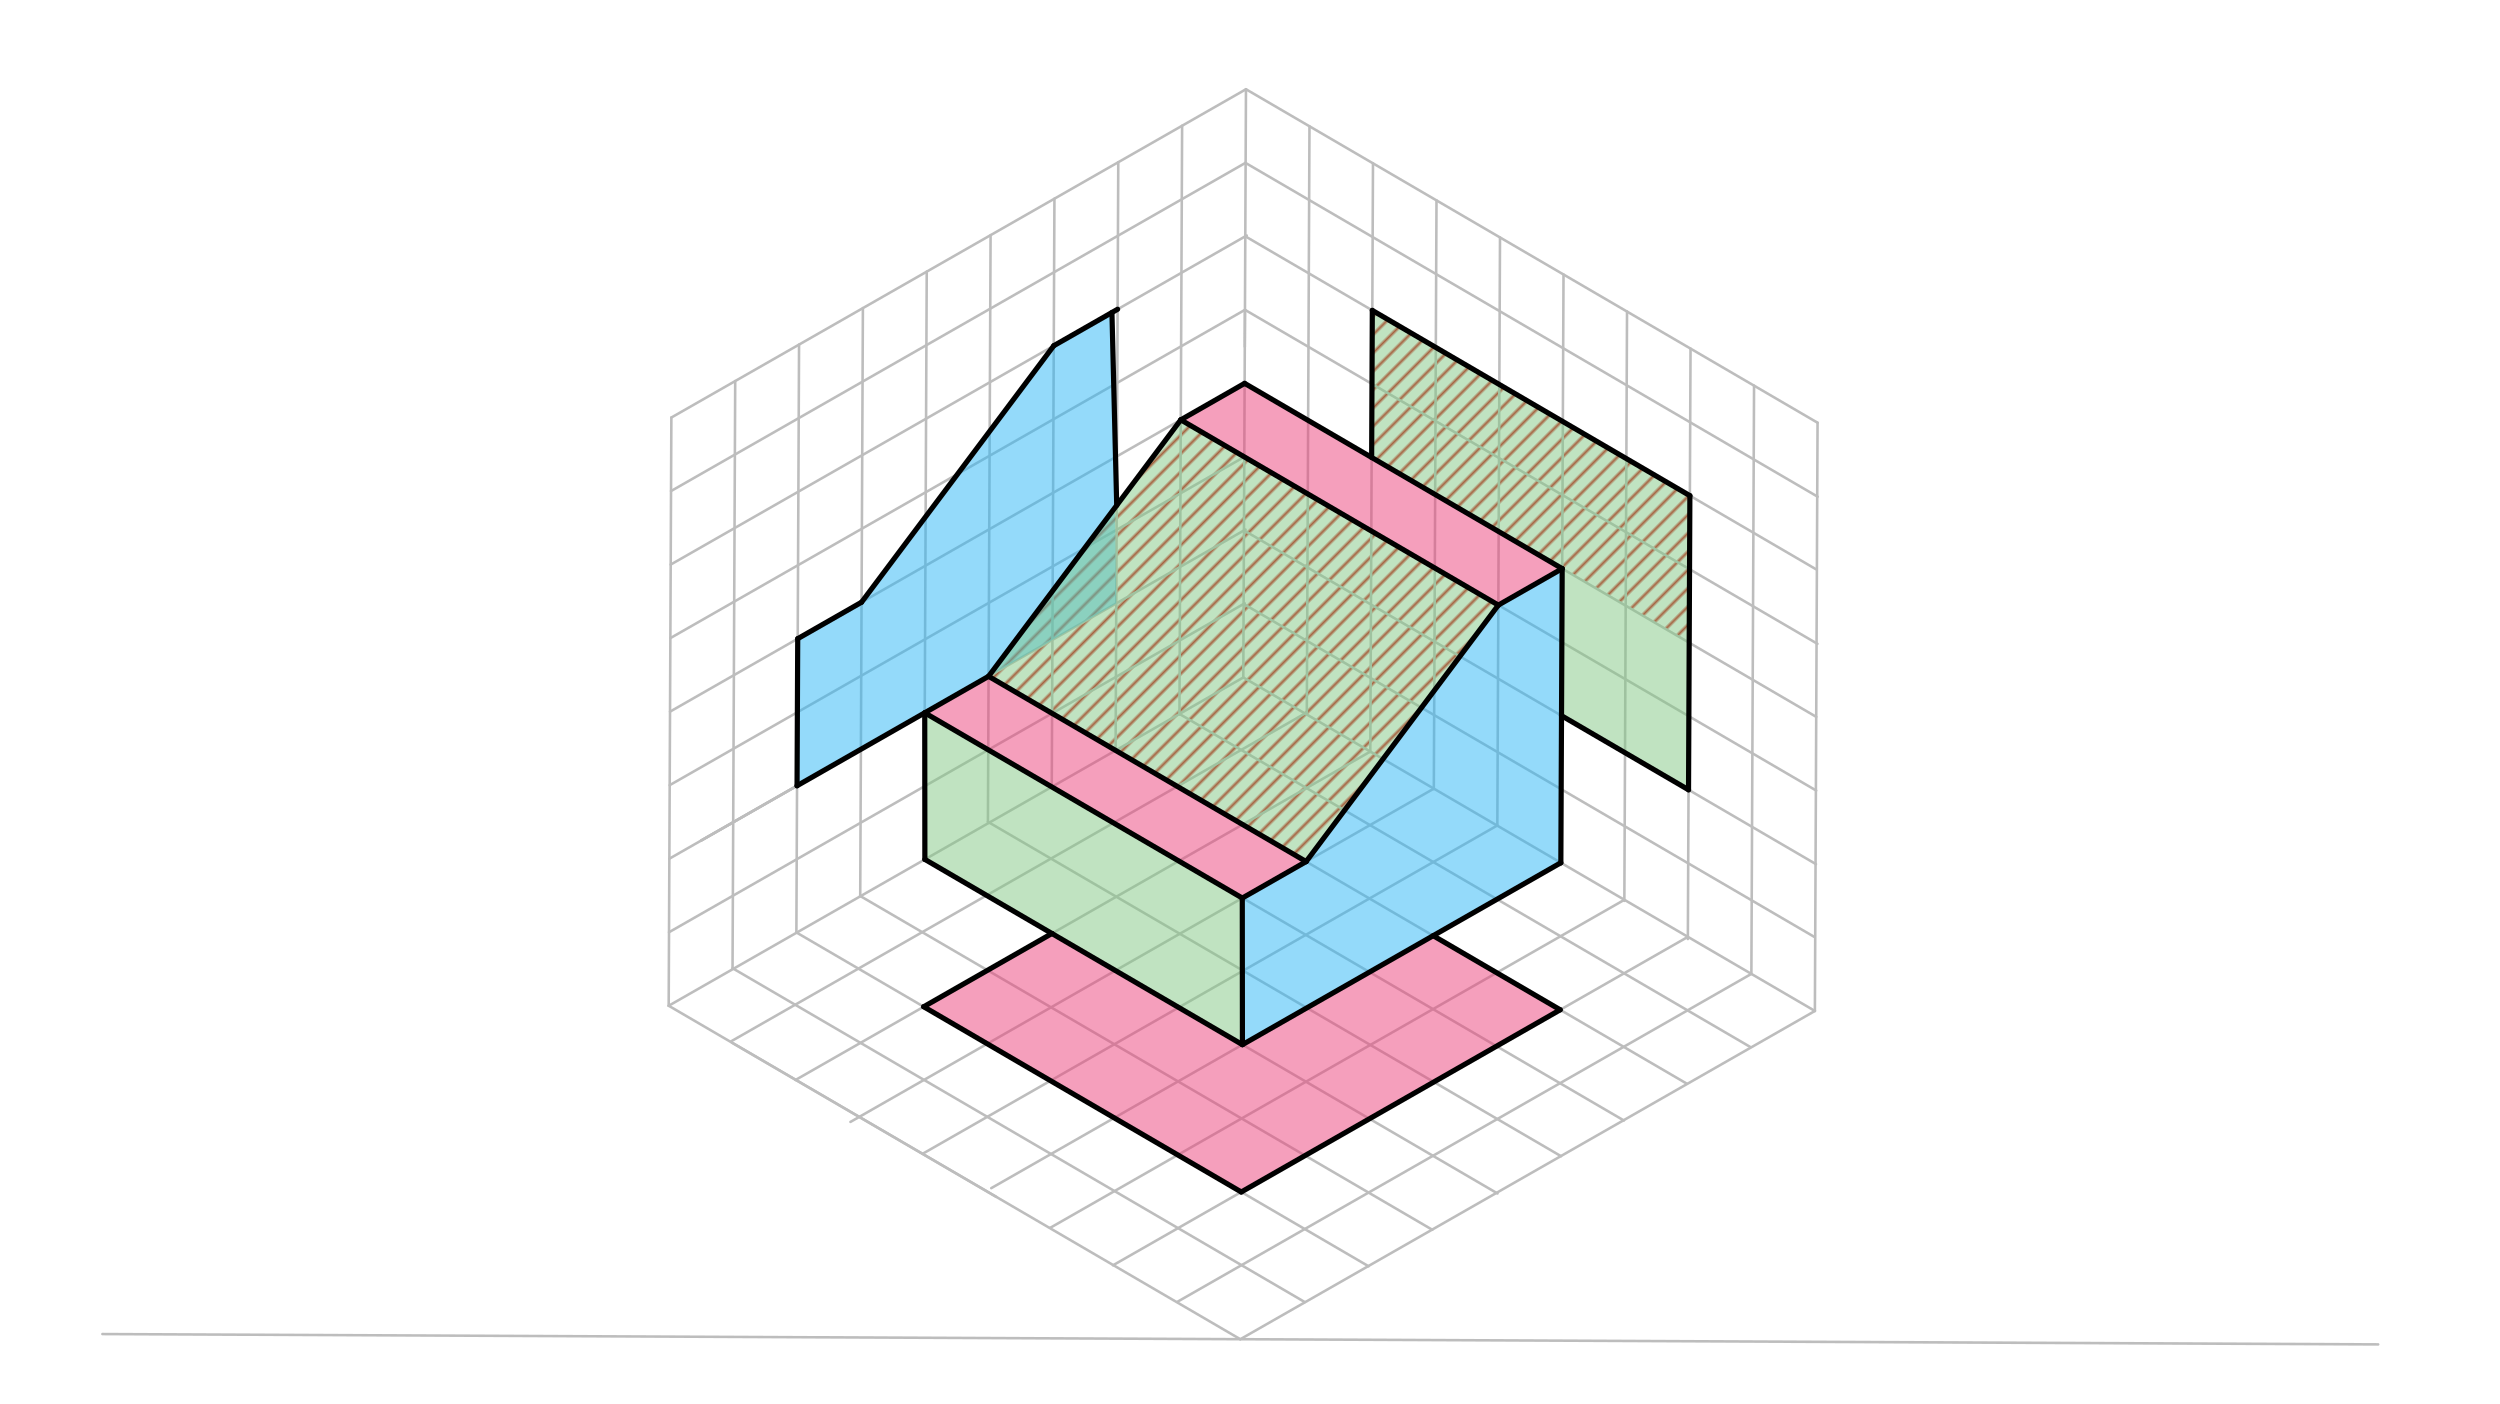 <svg xmlns="http://www.w3.org/2000/svg" class="svg--816" height="100%" preserveAspectRatio="xMidYMid meet" viewBox="0 0 963.78 541.417" width="100%"><defs><marker id="marker-arrow" markerHeight="16" markerUnits="userSpaceOnUse" markerWidth="24" orient="auto-start-reverse" refX="24" refY="4" viewBox="0 0 24 8"><path d="M 0 0 L 24 4 L 0 8 z" stroke="inherit"></path></marker></defs><g class="aux-layer--949"><g class="element--733"><defs><pattern height="5" id="fill_125_2hj5fk__pattern-stripes" patternTransform="rotate(-45)" patternUnits="userSpaceOnUse" width="5"><rect fill="#CC0000" height="1" transform="translate(0,0)" width="5"></rect></pattern></defs><g fill="url(#fill_125_2hj5fk__pattern-stripes)"><path d="M 529.044 119.667 L 651.465 191.09 L 651.207 247.783 L 528.787 176.359 L 529.044 119.667 Z" stroke="none"></path></g></g><g class="element--733"><defs><pattern height="5" id="fill_130_c72fnx__pattern-stripes" patternTransform="rotate(-45)" patternUnits="userSpaceOnUse" width="5"><rect fill="#CC0000" height="1" transform="translate(0,0)" width="5"></rect></pattern></defs><g fill="url(#fill_130_c72fnx__pattern-stripes)"><path d="M 455.206 161.852 L 577.626 233.275 L 503.53 332.152 L 381.109 260.728 L 455.206 161.852 Z" stroke="none"></path></g></g><g class="element--733"><line stroke="#BDBDBD" stroke-dasharray="none" stroke-linecap="round" stroke-width="1" x1="39.477" x2="916.81" y1="514.296" y2="518.284"></line></g><g class="element--733"><line stroke="#BDBDBD" stroke-dasharray="none" stroke-linecap="round" stroke-width="1" x1="478.144" x2="257.787" y1="516.29" y2="387.728"></line></g><g class="element--733"><line stroke="#BDBDBD" stroke-dasharray="none" stroke-linecap="round" stroke-width="1" x1="478.144" x2="699.66" y1="516.29" y2="389.737"></line></g><g class="element--733"><line stroke="#BDBDBD" stroke-dasharray="none" stroke-linecap="round" stroke-width="1" x1="257.787" x2="258.818" y1="387.728" y2="160.959"></line></g><g class="element--733"><line stroke="#BDBDBD" stroke-dasharray="none" stroke-linecap="round" stroke-width="1" x1="699.66" x2="700.691" y1="389.737" y2="162.967"></line></g><g class="element--733"><line stroke="#BDBDBD" stroke-dasharray="none" stroke-linecap="round" stroke-width="1" x1="258.818" x2="480.334" y1="160.959" y2="34.405"></line></g><g class="element--733"><line stroke="#BDBDBD" stroke-dasharray="none" stroke-linecap="round" stroke-width="1" x1="700.691" x2="480.334" y1="162.967" y2="34.405"></line></g><g class="element--733"><line stroke="#BDBDBD" stroke-dasharray="none" stroke-linecap="round" stroke-width="1" x1="257.787" x2="479.303" y1="387.728" y2="261.175"></line></g><g class="element--733"><line stroke="#BDBDBD" stroke-dasharray="none" stroke-linecap="round" stroke-width="1" x1="699.66" x2="479.303" y1="389.737" y2="261.175"></line></g><g class="element--733"><line stroke="#BDBDBD" stroke-dasharray="none" stroke-linecap="round" stroke-width="1" x1="480.334" x2="479.303" y1="34.405" y2="261.175"></line></g><g class="element--733"><line stroke="#BDBDBD" stroke-dasharray="none" stroke-linecap="round" stroke-width="1" x1="283.431" x2="282.402" y1="146.897" y2="373.26"></line></g><g class="element--733"><line stroke="#BDBDBD" stroke-dasharray="none" stroke-linecap="round" stroke-width="1" x1="308.043" x2="307.013" y1="132.836" y2="359.467"></line></g><g class="element--733"><line stroke="#BDBDBD" stroke-dasharray="none" stroke-linecap="round" stroke-width="1" x1="332.656" x2="331.626" y1="118.774" y2="345.423"></line></g><g class="element--733"><line stroke="#BDBDBD" stroke-dasharray="none" stroke-linecap="round" stroke-width="1" x1="357.269" x2="356.24" y1="104.713" y2="331.125"></line></g><g class="element--733"><line stroke="#BDBDBD" stroke-dasharray="none" stroke-linecap="round" stroke-width="1" x1="381.882" x2="380.854" y1="90.651" y2="316.831"></line></g><g class="element--733"><line stroke="#BDBDBD" stroke-dasharray="none" stroke-linecap="round" stroke-width="1" x1="406.495" x2="405.465" y1="76.59" y2="303.281"></line></g><g class="element--733"><line stroke="#BDBDBD" stroke-dasharray="none" stroke-linecap="round" stroke-width="1" x1="431.108" x2="430.076" y1="62.528" y2="289.491"></line></g><g class="element--733"><line stroke="#BDBDBD" stroke-dasharray="none" stroke-linecap="round" stroke-width="1" x1="455.721" x2="454.689" y1="48.467" y2="275.445"></line></g><g class="element--733"><line stroke="#BDBDBD" stroke-dasharray="none" stroke-linecap="round" stroke-width="1" x1="282.402" x2="503.004" y1="373.26" y2="501.965"></line></g><g class="element--733"><line stroke="#BDBDBD" stroke-dasharray="none" stroke-linecap="round" stroke-width="1" x1="384.073" x2="282.211" y1="461.407" y2="401.978"></line></g><g class="element--733"><line stroke="#BDBDBD" stroke-dasharray="none" stroke-linecap="round" stroke-width="1" x1="307.013" x2="527.601" y1="359.467" y2="488.163"></line></g><g class="element--733"><line stroke="#BDBDBD" stroke-dasharray="none" stroke-linecap="round" stroke-width="1" x1="331.626" x2="552.171" y1="345.423" y2="474.095"></line></g><g class="element--733"><line stroke="#BDBDBD" stroke-dasharray="none" stroke-linecap="round" stroke-width="1" x1="356.24" x2="577.297" y1="331.125" y2="460.095"></line></g><g class="element--733"><line stroke="#BDBDBD" stroke-dasharray="none" stroke-linecap="round" stroke-width="1" x1="380.854" x2="601.796" y1="316.831" y2="445.735"></line></g><g class="element--733"><line stroke="#BDBDBD" stroke-dasharray="none" stroke-linecap="round" stroke-width="1" x1="405.465" x2="626.023" y1="303.281" y2="431.961"></line></g><g class="element--733"><line stroke="#BDBDBD" stroke-dasharray="none" stroke-linecap="round" stroke-width="1" x1="430.077" x2="650.252" y1="289.298" y2="417.753"></line></g><g class="element--733"><line stroke="#BDBDBD" stroke-dasharray="none" stroke-linecap="round" stroke-width="1" x1="454.69" x2="674.717" y1="275.236" y2="403.606"></line></g><g class="element--733"><line stroke="#BDBDBD" stroke-dasharray="none" stroke-linecap="round" stroke-width="1" x1="504.818" x2="503.791" y1="48.69" y2="274.647"></line></g><g class="element--733"><line stroke="#BDBDBD" stroke-dasharray="none" stroke-linecap="round" stroke-width="1" x1="529.302" x2="528.27" y1="62.975" y2="289.928"></line></g><g class="element--733"><line stroke="#BDBDBD" stroke-dasharray="none" stroke-linecap="round" stroke-width="1" x1="553.786" x2="552.755" y1="77.259" y2="304.216"></line></g><g class="element--733"><line stroke="#BDBDBD" stroke-dasharray="none" stroke-linecap="round" stroke-width="1" x1="578.27" x2="577.24" y1="91.544" y2="318.216"></line></g><g class="element--733"><line stroke="#BDBDBD" stroke-dasharray="none" stroke-linecap="round" stroke-width="1" x1="602.754" x2="601.72" y1="105.829" y2="333.435"></line></g><g class="element--733"><line stroke="#BDBDBD" stroke-dasharray="none" stroke-linecap="round" stroke-width="1" x1="627.238" x2="626.206" y1="120.113" y2="347.29"></line></g><g class="element--733"><line stroke="#BDBDBD" stroke-dasharray="none" stroke-linecap="round" stroke-width="1" x1="651.722" x2="650.688" y1="134.398" y2="362"></line></g><g class="element--733"><line stroke="#BDBDBD" stroke-dasharray="none" stroke-linecap="round" stroke-width="1" x1="676.207" x2="675.176" y1="148.683" y2="375.438"></line></g><g class="element--733"><line stroke="#BDBDBD" stroke-dasharray="none" stroke-linecap="round" stroke-width="1" x1="503.791" x2="281.892" y1="274.647" y2="401.42"></line></g><g class="element--733"><line stroke="#BDBDBD" stroke-dasharray="none" stroke-linecap="round" stroke-width="1" x1="528.271" x2="306.662" y1="289.744" y2="416.351"></line></g><g class="element--733"><line stroke="#BDBDBD" stroke-dasharray="none" stroke-linecap="round" stroke-width="1" x1="552.755" x2="327.866" y1="304.029" y2="432.509"></line></g><g class="element--733"><line stroke="#BDBDBD" stroke-dasharray="none" stroke-linecap="round" stroke-width="1" x1="577.24" x2="355.774" y1="318.216" y2="444.741"></line></g><g class="element--733"><line stroke="#BDBDBD" stroke-dasharray="none" stroke-linecap="round" stroke-width="1" x1="601.724" x2="382.15" y1="332.598" y2="458.041"></line></g><g class="element--733"><line stroke="#BDBDBD" stroke-dasharray="none" stroke-linecap="round" stroke-width="1" x1="626.208" x2="404.879" y1="346.883" y2="473.329"></line></g><g class="element--733"><line stroke="#BDBDBD" stroke-dasharray="none" stroke-linecap="round" stroke-width="1" x1="650.692" x2="429.076" y1="361.167" y2="487.778"></line></g><g class="element--733"><line stroke="#BDBDBD" stroke-dasharray="none" stroke-linecap="round" stroke-width="1" x1="675.176" x2="453.919" y1="375.438" y2="501.843"></line></g><g class="element--733"><line stroke="#BDBDBD" stroke-dasharray="none" stroke-linecap="round" stroke-width="1" x1="257.916" x2="479.852" y1="359.382" y2="232.589"></line></g><g class="element--733"><line stroke="#BDBDBD" stroke-dasharray="none" stroke-linecap="round" stroke-width="1" x1="258.045" x2="480.15" y1="331.036" y2="204.146"></line></g><g class="element--733"><line stroke="#BDBDBD" stroke-dasharray="none" stroke-linecap="round" stroke-width="1" x1="258.302" x2="479.819" y1="274.344" y2="147.79"></line></g><g class="element--733"><line stroke="#BDBDBD" stroke-dasharray="none" stroke-linecap="round" stroke-width="1" x1="322.093" x2="270.351" y1="294.445" y2="324.005"></line></g><g class="element--733"><line stroke="#BDBDBD" stroke-dasharray="none" stroke-linecap="round" stroke-width="1" x1="322.093" x2="270.351" y1="294.445" y2="324.005"></line></g><g class="element--733"><line stroke="#BDBDBD" stroke-dasharray="none" stroke-linecap="round" stroke-width="1" x1="258.173" x2="480.156" y1="302.69" y2="175.87"></line></g><g class="element--733"><line stroke="#BDBDBD" stroke-dasharray="none" stroke-linecap="round" stroke-width="1" x1="258.431" x2="480.013" y1="245.997" y2="119.406"></line></g><g class="element--733"><line stroke="#BDBDBD" stroke-dasharray="none" stroke-linecap="round" stroke-width="1" x1="258.56" x2="480.626" y1="217.651" y2="90.784"></line></g><g class="element--733"><line stroke="#BDBDBD" stroke-dasharray="none" stroke-linecap="round" stroke-width="1" x1="258.688" x2="480.139" y1="189.305" y2="62.789"></line></g><g class="element--733"><line stroke="#BDBDBD" stroke-dasharray="none" stroke-linecap="round" stroke-width="1" x1="479.432" x2="699.379" y1="232.829" y2="361.152"></line></g><g class="element--733"><line stroke="#BDBDBD" stroke-dasharray="none" stroke-linecap="round" stroke-width="1" x1="479.561" x2="700.064" y1="204.482" y2="333.13"></line></g><g class="element--733"><line stroke="#BDBDBD" stroke-dasharray="none" stroke-linecap="round" stroke-width="1" x1="479.69" x2="700.154" y1="176.136" y2="304.761"></line></g><g class="element--733"><line stroke="#BDBDBD" stroke-dasharray="none" stroke-linecap="round" stroke-width="1" x1="479.819" x2="700.175" y1="147.79" y2="276.352"></line></g><g class="element--733"><line stroke="#BDBDBD" stroke-dasharray="none" stroke-linecap="round" stroke-width="1" x1="479.947" x2="700.635" y1="119.444" y2="248.199"></line></g><g class="element--733"><line stroke="#BDBDBD" stroke-dasharray="none" stroke-linecap="round" stroke-width="1" x1="480.076" x2="699.996" y1="91.098" y2="219.405"></line></g><g class="element--733"><line stroke="#BDBDBD" stroke-dasharray="none" stroke-linecap="round" stroke-width="1" x1="479.947" x2="479.883" y1="119.444" y2="133.617"></line></g><g class="element--733"><line stroke="#BDBDBD" stroke-dasharray="none" stroke-linecap="round" stroke-width="1" x1="480.139" x2="700.725" y1="62.789" y2="191.485"></line></g></g><g class="main-layer--75a"><g class="element--733"><g fill="#29B6F6" opacity="0.5"><path d="M 577.626 233.275 L 602.239 219.213 L 601.724 332.598 L 478.969 402.728 L 478.917 346.213 L 503.53 332.152 L 577.626 233.275 Z" stroke="none"></path></g></g><g class="element--733"><g fill="#29B6F6" opacity="0.5"><path d="M 307.528 246.221 L 332.141 232.159 L 406.237 133.282 L 428.663 120.471 L 430.335 232.605 L 307.27 302.913 L 307.528 246.221 Z" stroke="none"></path></g></g><g class="element--733"><g fill="#81C784" opacity="0.5"><path d="M 356.496 274.79 L 478.917 346.213 L 478.969 402.728 L 356.549 331.305 L 356.496 274.79 Z" stroke="none"></path></g></g><g class="element--733"><g fill="#81C784" opacity="0.5"><path d="M 455.206 161.852 L 577.626 233.275 L 503.53 332.152 L 381.109 260.728 L 455.206 161.852 Z" stroke="none"></path></g></g><g class="element--733"><g fill="#81C784" opacity="0.5"><path d="M 529.044 119.667 L 651.465 191.09 L 650.949 304.475 L 601.981 275.906 L 602.239 219.213 L 528.787 176.359 L 529.044 119.667 Z" stroke="none"></path></g></g><g class="element--733"><g fill="#EC407A" opacity="0.5"><path d="M 552.498 360.721 L 601.466 389.29 L 478.522 459.529 L 356.101 388.106 L 405.517 359.874 L 478.969 402.728 L 552.498 360.721 Z" stroke="none"></path></g></g><g class="element--733"><g fill="#EC407A" opacity="0.5"><path d="M 455.206 161.852 L 479.819 147.79 L 602.239 219.213 L 577.626 233.275 L 455.206 161.852 Z" stroke="none"></path></g></g><g class="element--733"><g fill="#EC407A" opacity="0.5"><path d="M 356.496 274.79 L 381.109 260.728 L 503.53 332.152 L 478.917 346.213 L 356.496 274.79 Z" stroke="none"></path></g></g><g class="element--733"><line stroke="#000000" stroke-dasharray="none" stroke-linecap="round" stroke-width="2" x1="529.044" x2="651.465" y1="119.667" y2="191.09"></line></g><g class="element--733"><line stroke="#000000" stroke-dasharray="none" stroke-linecap="round" stroke-width="2" x1="651.465" x2="650.949" y1="191.09" y2="304.475"></line></g><g class="element--733"><line stroke="#000000" stroke-dasharray="none" stroke-linecap="round" stroke-width="2" x1="430.85" x2="406.237" y1="119.221" y2="133.282"></line></g><g class="element--733"><line stroke="#000000" stroke-dasharray="none" stroke-linecap="round" stroke-width="2" x1="406.237" x2="332.141" y1="133.282" y2="232.159"></line></g><g class="element--733"><line stroke="#000000" stroke-dasharray="none" stroke-linecap="round" stroke-width="2" x1="307.528" x2="332.141" y1="246.221" y2="232.159"></line></g><g class="element--733"><line stroke="#000000" stroke-dasharray="none" stroke-linecap="round" stroke-width="2" x1="307.528" x2="307.27" y1="246.221" y2="302.913"></line></g><g class="element--733"><line stroke="#000000" stroke-dasharray="none" stroke-linecap="round" stroke-width="2" x1="601.466" x2="478.522" y1="389.29" y2="459.529"></line></g><g class="element--733"><line stroke="#000000" stroke-dasharray="none" stroke-linecap="round" stroke-width="2" x1="356.101" x2="478.522" y1="388.106" y2="459.529"></line></g><g class="element--733"><line stroke="#000000" stroke-dasharray="none" stroke-linecap="round" stroke-width="2" x1="356.101" x2="405.517" y1="388.106" y2="359.874"></line></g><g class="element--733"><line stroke="#000000" stroke-dasharray="none" stroke-linecap="round" stroke-width="2" x1="601.466" x2="552.498" y1="389.29" y2="360.721"></line></g><g class="element--733"><line stroke="#000000" stroke-dasharray="none" stroke-linecap="round" stroke-width="2" x1="405.517" x2="478.969" y1="359.874" y2="402.728"></line></g><g class="element--733"><line stroke="#000000" stroke-dasharray="none" stroke-linecap="round" stroke-width="2" x1="478.969" x2="601.724" y1="402.728" y2="332.598"></line></g><g class="element--733"><line stroke="#000000" stroke-dasharray="none" stroke-linecap="round" stroke-width="2" x1="405.517" x2="356.549" y1="359.874" y2="331.305"></line></g><g class="element--733"><line stroke="#000000" stroke-dasharray="none" stroke-linecap="round" stroke-width="2" x1="356.549" x2="356.496" y1="331.305" y2="274.79"></line></g><g class="element--733"><line stroke="#000000" stroke-dasharray="none" stroke-linecap="round" stroke-width="2" x1="356.496" x2="478.95" y1="274.79" y2="346.233"></line></g><g class="element--733"><line stroke="#000000" stroke-dasharray="none" stroke-linecap="round" stroke-width="2" x1="478.917" x2="478.969" y1="346.213" y2="402.728"></line></g><g class="element--733"><line stroke="#000000" stroke-dasharray="none" stroke-linecap="round" stroke-width="2" x1="478.917" x2="503.53" y1="346.213" y2="332.152"></line></g><g class="element--733"><line stroke="#000000" stroke-dasharray="none" stroke-linecap="round" stroke-width="2" x1="381.109" x2="455.206" y1="260.728" y2="161.852"></line></g><g class="element--733"><line stroke="#000000" stroke-dasharray="none" stroke-linecap="round" stroke-width="2" x1="381.109" x2="503.53" y1="260.728" y2="332.152"></line></g><g class="element--733"><line stroke="#000000" stroke-dasharray="none" stroke-linecap="round" stroke-width="2" x1="601.724" x2="601.981" y1="332.598" y2="275.906"></line></g><g class="element--733"><line stroke="#000000" stroke-dasharray="none" stroke-linecap="round" stroke-width="2" x1="601.981" x2="602.239" y1="275.906" y2="219.213"></line></g><g class="element--733"><line stroke="#000000" stroke-dasharray="none" stroke-linecap="round" stroke-width="2" x1="503.53" x2="577.626" y1="332.152" y2="233.275"></line></g><g class="element--733"><line stroke="#000000" stroke-dasharray="none" stroke-linecap="round" stroke-width="2" x1="455.206" x2="577.626" y1="161.852" y2="233.275"></line></g><g class="element--733"><line stroke="#000000" stroke-dasharray="none" stroke-linecap="round" stroke-width="2" x1="455.206" x2="479.819" y1="161.852" y2="147.79"></line></g><g class="element--733"><line stroke="#000000" stroke-dasharray="none" stroke-linecap="round" stroke-width="2" x1="479.819" x2="602.239" y1="147.79" y2="219.213"></line></g><g class="element--733"><line stroke="#000000" stroke-dasharray="none" stroke-linecap="round" stroke-width="2" x1="577.626" x2="602.239" y1="233.275" y2="219.213"></line></g><g class="element--733"><line stroke="#000000" stroke-dasharray="none" stroke-linecap="round" stroke-width="2" x1="307.27" x2="381.109" y1="302.913" y2="260.728"></line></g><g class="element--733"><line stroke="#000000" stroke-dasharray="none" stroke-linecap="round" stroke-width="2" x1="428.663" x2="430.507" y1="120.471" y2="194.811"></line></g><g class="element--733"><line stroke="#000000" stroke-dasharray="none" stroke-linecap="round" stroke-width="2" x1="529.044" x2="528.787" y1="119.667" y2="176.359"></line></g><g class="element--733"><line stroke="#000000" stroke-dasharray="none" stroke-linecap="round" stroke-width="2" x1="601.981" x2="650.949" y1="275.906" y2="304.475"></line></g></g><g class="snaps-layer--ac6"></g><g class="temp-layer--52d"></g></svg>